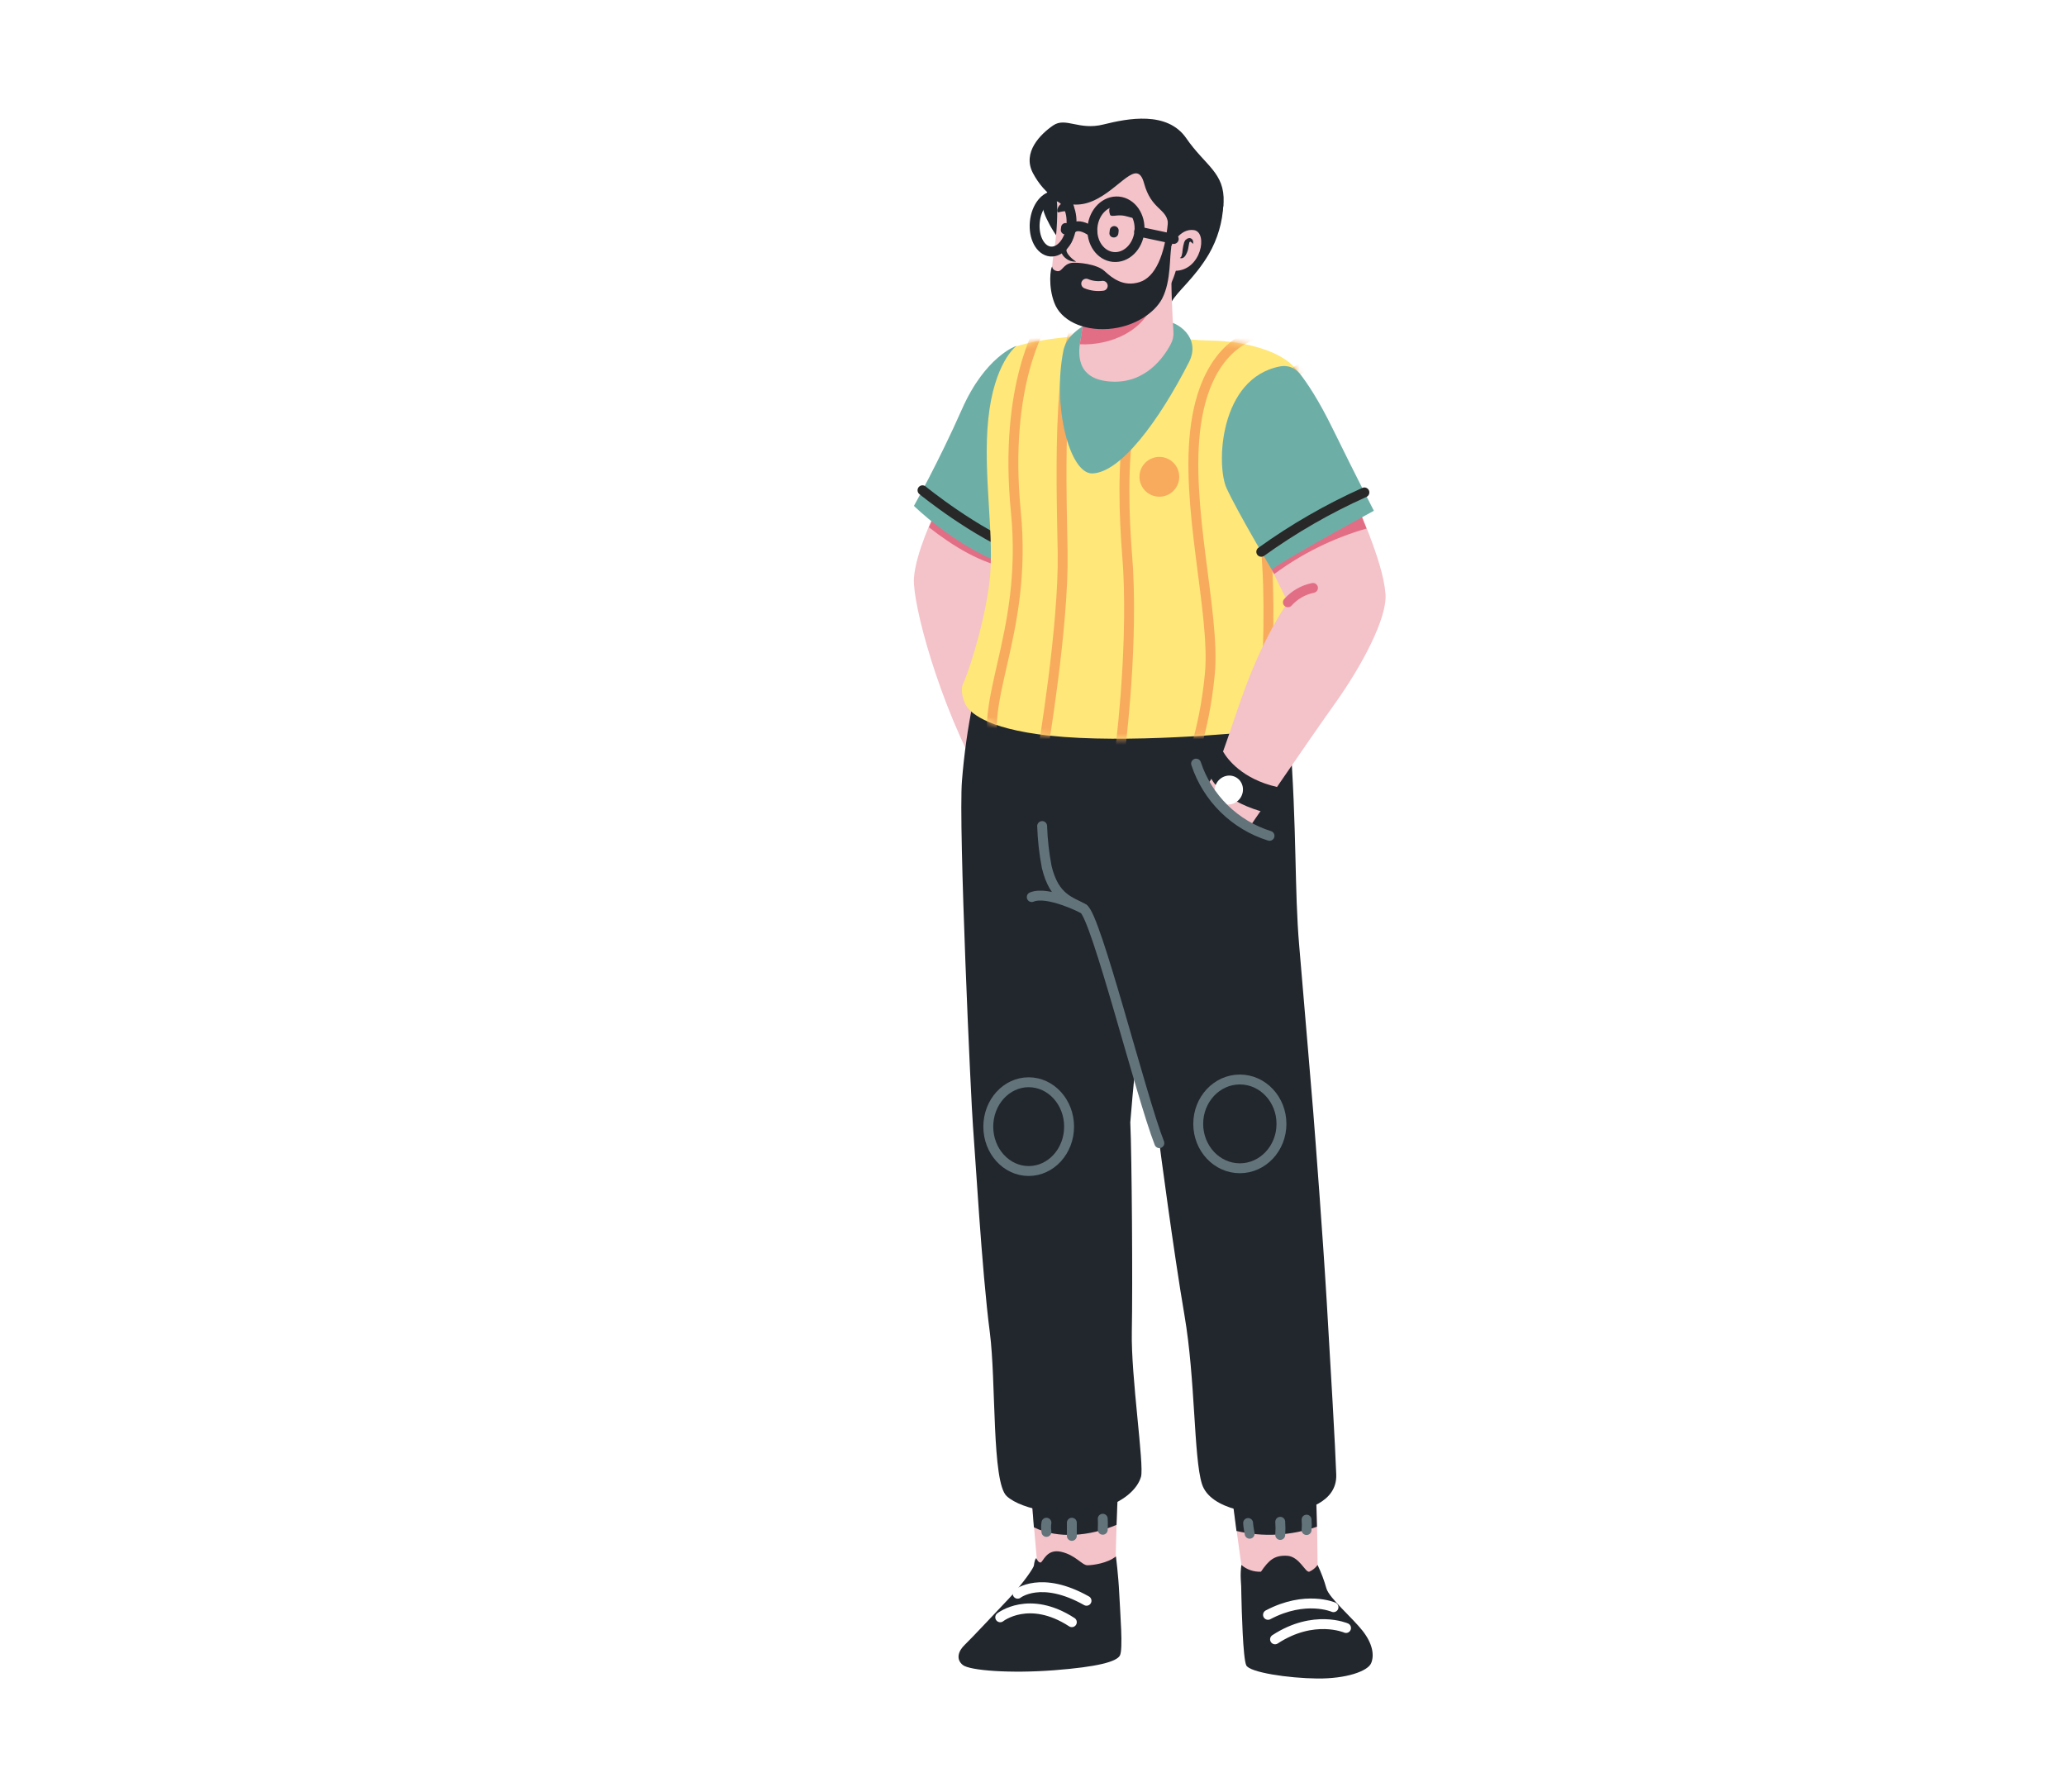 <svg width="376" height="326" viewBox="0 0 376 326" fill="none" xmlns="http://www.w3.org/2000/svg">
<g filter="url(#filter0_d_862_5152)">
<path d="M170.061 87.497C170.061 87.497 166.608 94.682 166.329 99.249C166.051 103.816 170.896 122.14 178.805 136.119C178.805 136.119 186.268 133.668 186.268 131.385C186.268 129.101 181.868 102.089 182.147 101.31C182.425 100.53 185.488 94.793 185.488 92.343C185.488 89.892 171.23 84.824 170.061 87.497Z" fill="#F4C2C9"/>
<path d="M185.488 92.343C185.488 89.892 171.286 84.824 170.116 87.497C170.116 87.497 169.671 88.5 169.058 89.948C173.569 93.457 178.415 96.464 183.929 97.467C184.708 95.684 185.488 93.568 185.488 92.343Z" fill="#E26E85"/>
<path d="M184.876 56.976C184.876 56.976 179.306 58.87 175.073 68.449C170.84 78.029 166.329 86.049 166.329 86.049C166.329 86.049 173.291 92.955 182.202 96.464C191.113 100.084 191.448 57.867 184.876 56.976Z" fill="#6DAFA7"/>
<path d="M167.889 83.209C167.889 83.209 177.413 91.006 186.268 94.403" stroke="#282828" stroke-width="1.8" stroke-linecap="round" stroke-linejoin="round"/>
<path d="M203.478 264.719C203.478 264.719 202.976 276.415 203.088 277.529C203.199 278.643 199.189 281.038 194.232 280.871C189.275 280.704 188.83 279.255 188.83 279.255C188.83 279.255 187.716 266.613 187.605 264.83C187.493 263.048 202.475 262.324 203.478 264.719Z" fill="#F4C2C9"/>
<path d="M203.199 271.458C203.311 268.116 203.478 264.719 203.478 264.719C202.475 262.324 187.493 263.048 187.605 264.83C187.66 265.666 187.939 268.785 188.162 271.904C192.561 274.076 198.354 273.519 203.199 271.458Z" fill="#22272E"/>
<path d="M203.088 277.195C203.088 277.195 203.533 280.481 203.701 284.045C203.868 287.61 204.425 294.126 203.812 295.24C203.199 296.354 199.802 297.301 191.837 297.913C183.873 298.526 176.521 297.969 175.24 296.967C173.959 295.964 174.349 294.46 175.574 293.291C176.8 292.121 181.645 286.941 183.65 284.825C186.268 282.04 188.162 279.2 188.162 278.866C188.329 277.529 188.607 277.529 188.607 277.529C188.607 277.529 188.941 278.364 189.387 278.309C189.832 278.253 190.445 275.747 193.118 276.359C195.792 276.972 196.906 278.81 197.908 278.81C198.911 278.81 201.64 278.42 203.088 277.195Z" fill="#22272E"/>
<path d="M224.364 267.058C224.364 267.058 225.867 279.088 226.146 279.812C226.424 280.537 229.209 282.542 233.553 282.319C237.897 282.096 239.568 280.815 239.735 280.537C239.902 280.258 239.624 266.501 239.513 265.61C239.401 264.719 225.366 264.942 224.364 267.058Z" fill="#F4C2C9"/>
<path d="M239.68 271.792C239.624 268.729 239.513 265.889 239.457 265.499C239.29 264.608 225.366 264.886 224.308 267.003C224.308 267.003 224.642 269.676 225.032 272.572C229.889 273.717 234.972 273.446 239.68 271.792Z" fill="#22272E"/>
<path d="M225.923 278.754C225.803 279.621 225.765 280.498 225.812 281.372C225.867 282.096 225.923 283.098 225.923 284.324C225.979 286.886 226.202 295.741 226.814 297.022C227.427 298.303 234.444 299.361 239.736 299.417C245.027 299.473 248.925 298.08 249.538 296.632C250.151 295.184 249.816 293.068 247.978 290.729C246.14 288.389 241.908 284.769 241.406 283.043C240.993 281.569 240.453 280.134 239.791 278.754C239.409 279.29 238.89 279.713 238.287 279.979C237.563 280.202 236.505 277.195 234.222 277.083C231.938 276.972 230.936 277.863 229.488 279.979C228.186 280.044 226.91 279.606 225.923 278.754Z" fill="#22272E"/>
<path d="M177.078 121.805C176.121 126.513 175.451 131.274 175.073 136.063C174.405 144.25 176.744 194.989 177.078 198.943C177.413 202.897 178.693 225.454 180.142 236.426C181.311 245.448 180.476 263.661 183.205 266.223C185.934 268.785 194.288 270.177 199.468 268.785C204.647 267.392 207.042 264.83 207.655 262.714C208.268 260.597 205.817 244.502 205.984 236.314C206.151 228.127 205.984 203.956 205.706 198.219C205.706 198.219 207.989 168.923 210.718 162.24C213.447 155.556 217.402 130.939 209.827 123.81C202.141 116.681 177.747 120.636 177.078 121.805Z" fill="#22272E"/>
<path d="M189.276 125.036C189.276 125.036 189.22 136.063 189.666 144.306C189.746 146.812 190.026 149.308 190.501 151.769C191.893 157.562 194.901 158.007 197.184 159.344C199.468 160.68 207.655 193.485 210.997 202.006C210.997 202.006 213.559 221.611 215.564 233.307C217.569 245.003 217.235 259.149 218.738 263.995C220.242 268.84 229.042 269.787 233.331 269.397C237.619 269.007 243.356 267.337 243.189 262.324C243.021 257.311 242.186 243.054 241.462 230.912C240.738 218.77 239.346 200.67 239.011 196.437C239.011 196.437 237.341 176.386 236.449 166.083C235.558 155.779 236.06 145.253 234.723 127.486C233.275 109.664 189.22 115.122 189.276 125.036Z" fill="#22272E"/>
<path d="M189.665 144.306C189.746 146.812 190.025 149.308 190.501 151.769C191.893 157.562 194.901 158.007 197.184 159.344C199.468 160.681 207.655 193.485 210.997 202.006" stroke="#63737A" stroke-width="1.8" stroke-linecap="round" stroke-linejoin="round"/>
<path d="M197.184 159.344C197.184 159.344 190.668 156.002 187.772 157.227" stroke="#63737A" stroke-width="1.8" stroke-linecap="round" stroke-linejoin="round"/>
<path d="M187.215 207.074C191.275 207.074 194.567 203.459 194.567 198.999C194.567 194.539 191.275 190.923 187.215 190.923C183.155 190.923 179.863 194.539 179.863 198.999C179.863 203.459 183.155 207.074 187.215 207.074Z" stroke="#63737A" stroke-width="1.8" stroke-linecap="round" stroke-linejoin="round"/>
<path d="M225.644 206.573C229.828 206.573 233.219 202.958 233.219 198.497C233.219 194.037 229.828 190.422 225.644 190.422C221.461 190.422 218.07 194.037 218.07 198.497C218.07 202.958 221.461 206.573 225.644 206.573Z" stroke="#63737A" stroke-width="1.8" stroke-linecap="round" stroke-linejoin="round"/>
<path d="M190.445 272.739C190.357 272.185 190.357 271.622 190.445 271.068" stroke="#63737A" stroke-width="1.8" stroke-linecap="round" stroke-linejoin="round"/>
<path d="M195.068 273.463V271.068" stroke="#63737A" stroke-width="1.8" stroke-linecap="round" stroke-linejoin="round"/>
<path d="M200.693 272.349C200.693 272.349 200.749 270.957 200.693 270.344" stroke="#63737A" stroke-width="1.8" stroke-linecap="round" stroke-linejoin="round"/>
<path d="M227.427 273.073C227.427 273.073 227.148 271.569 227.148 271.124" stroke="#63737A" stroke-width="1.8" stroke-linecap="round" stroke-linejoin="round"/>
<path d="M232.996 273.296C233.053 272.499 233.053 271.698 232.996 270.901" stroke="#63737A" stroke-width="1.8" stroke-linecap="round" stroke-linejoin="round"/>
<path d="M237.786 272.405C237.845 271.775 237.845 271.141 237.786 270.511" stroke="#63737A" stroke-width="1.8" stroke-linecap="round" stroke-linejoin="round"/>
<path d="M185.21 283.989C185.21 283.989 189.443 280.592 197.741 285.27" stroke="white" stroke-width="1.8" stroke-linecap="round" stroke-linejoin="round"/>
<path d="M182.035 288.278C182.035 288.278 187.271 284.101 195.068 289.169" stroke="white" stroke-width="1.8" stroke-linecap="round" stroke-linejoin="round"/>
<path d="M242.687 286.44C242.687 286.44 237.619 284.212 230.768 287.832" stroke="white" stroke-width="1.8" stroke-linecap="round" stroke-linejoin="round"/>
<path d="M244.971 290.227C244.971 290.227 239.123 287.665 232.049 292.288" stroke="white" stroke-width="1.8" stroke-linecap="round" stroke-linejoin="round"/>
<path d="M211.832 55.027C211.832 55.027 214.617 55.862 220.521 55.974C226.424 56.085 233.163 57.812 235.781 61.097C238.399 64.384 239.234 88.611 238.844 99.583C238.454 110.555 230.601 126.873 230.601 126.873C230.601 126.873 211.832 128.99 196.46 128.266C181.088 127.542 177.413 124.144 176.354 123.086C175.296 122.028 174.684 119.466 175.296 118.352C175.909 117.238 178.916 108.605 180.03 100.307C181.144 92.008 178.805 80.424 179.863 70.231C180.921 60.039 184.876 57.032 184.876 57.032C184.876 57.032 189.833 55.361 198.41 55.083C202.88 54.835 207.36 54.816 211.832 55.027Z" fill="#FFE779"/>
<mask id="mask0_862_5152" style="mask-type:luminance" maskUnits="userSpaceOnUse" x="175" y="54" width="64" height="75">
<path d="M211.832 55.027C211.832 55.027 214.617 55.862 220.521 55.974C226.424 56.085 233.163 57.812 235.781 61.097C238.399 64.384 239.234 88.611 238.844 99.583C238.454 110.555 230.601 126.873 230.601 126.873C230.601 126.873 211.832 128.99 196.46 128.266C181.088 127.542 177.413 124.144 176.354 123.086C175.296 122.028 174.684 119.466 175.296 118.352C175.909 117.238 178.916 108.605 180.03 100.307C181.144 92.008 178.805 80.424 179.863 70.231C180.921 60.039 184.876 57.032 184.876 57.032C184.876 57.032 189.833 55.361 198.41 55.083C202.88 54.835 207.36 54.816 211.832 55.027Z" fill="white"/>
</mask>
<g mask="url(#mask0_862_5152)">
<path d="M189.777 52.799C189.777 52.799 182.592 63.827 184.876 87.051C187.159 110.276 177.134 122.251 181.701 132.944" stroke="#F8AB5D" stroke-width="1.8" stroke-linecap="round" stroke-linejoin="round"/>
<path d="M228.596 54.86C228.596 54.86 219.852 56.308 217.68 71.067C215.508 85.826 221.245 105.542 220.186 116.626C219.128 127.709 216.176 134.225 216.176 134.225" stroke="#F8AB5D" stroke-width="1.8" stroke-linecap="round" stroke-linejoin="round"/>
<path d="M229.543 130.661C229.543 130.661 232.495 102.869 229.543 87.497C226.591 72.125 233.275 58.758 240.794 60.596" stroke="#F8AB5D" stroke-width="1.8" stroke-linecap="round" stroke-linejoin="round"/>
<path d="M203.701 131.83C203.701 131.83 206.151 113.785 205.316 97.633C204.982 91.563 201.473 61.766 214.45 52.353" stroke="#F8AB5D" stroke-width="1.8" stroke-linecap="round" stroke-linejoin="round"/>
<path d="M189.777 130.661C189.777 130.661 193.62 107.937 193.397 94.57C193.174 81.203 192.06 52.91 198.799 48.343" stroke="#F8AB5D" stroke-width="1.8" stroke-linecap="round" stroke-linejoin="round"/>
</g>
<path d="M210.997 84.378C212.996 84.378 214.617 82.757 214.617 80.758C214.617 78.758 212.996 77.138 210.997 77.138C208.997 77.138 207.376 78.758 207.376 80.758C207.376 82.757 208.997 84.378 210.997 84.378Z" fill="#F8AB5D"/>
<path d="M198.855 52.91C197.352 52.966 196.182 53.857 195.124 54.915C194.359 55.661 193.818 56.606 193.564 57.644C191.448 67.892 194.678 80.257 198.8 80.145C203.979 79.978 210.941 70.566 216.399 59.872C218.627 55.472 214.339 52.409 211.832 52.409C209.883 52.353 201.974 52.743 198.855 52.91Z" fill="#6DAFA7"/>
<path d="M222.637 31.245C222.499 34.401 221.601 37.477 220.019 40.212C217.402 44.667 214.227 47.007 213.169 49.012C212.111 51.017 212.389 45.781 213.169 43.275C213.948 40.769 218.571 27.402 222.637 31.245Z" fill="#22272E"/>
<path d="M197.685 48.176C197.685 48.176 197.073 53.579 196.683 55.639C196.293 57.7 195.402 63.103 202.308 63.437C208.49 63.771 211.832 58.981 213.057 56.642C213.439 55.944 213.613 55.152 213.558 54.358C213.391 51.908 213.057 45.893 213.224 40.992C213.447 34.754 197.685 43.776 197.685 48.176Z" fill="#F4C2C9"/>
<path d="M209.938 48.566C206.652 51.184 201.807 52.409 197.24 51.741C197.073 53.189 196.85 54.748 196.683 55.639C196.627 55.918 196.572 56.252 196.516 56.642C202.141 56.92 208.546 54.136 209.938 48.566Z" fill="#E26E85"/>
<path d="M191.113 28.126C191.113 28.126 189.61 30.298 189.832 31.969C190.055 33.64 193.23 39.265 194.845 39.098C196.46 38.931 198.131 32.025 196.237 29.741C194.344 27.458 191.726 27.068 191.113 28.126Z" fill="#22272E"/>
<path d="M192.394 31.301C192.463 34.097 192.276 36.893 191.837 39.655C191.113 44.111 190.612 50.794 197.24 52.632C203.868 54.47 211.665 51.964 214.116 42.83C216.566 33.696 218.348 24.45 209.883 21.777C201.417 19.104 191.392 22.557 192.394 31.301Z" fill="#F4C2C9"/>
<path d="M195.235 35.756C195.392 36.422 195.353 37.118 195.124 37.761C195.012 38.086 194.842 38.388 194.622 38.653C194.525 38.794 194.413 38.925 194.288 39.042C194.232 39.098 194.177 39.209 194.121 39.265C194.065 39.428 194.065 39.604 194.121 39.766C194.208 40.011 194.341 40.238 194.511 40.435C194.89 40.895 195.341 41.29 195.848 41.604C195.161 41.651 194.483 41.431 193.954 40.992C193.642 40.76 193.393 40.453 193.23 40.101C193.134 39.901 193.084 39.682 193.084 39.46C193.084 39.238 193.134 39.019 193.23 38.82C193.313 38.621 193.448 38.448 193.62 38.318C193.731 38.207 193.843 38.151 193.898 38.04C194.083 37.831 194.251 37.607 194.4 37.371C194.744 36.87 195.024 36.327 195.235 35.756Z" fill="#22272E"/>
<path d="M213.781 38.318C213.127 37.129 212.71 35.824 212.556 34.475C212.222 31.913 209.493 32.08 208.212 27.346C206.931 22.612 203.812 28.46 198.855 30.577C193.898 32.693 189.999 29.296 187.994 25.508C185.989 21.721 189.387 18.379 191.67 16.82C193.954 15.26 196.349 17.767 200.804 16.653C205.26 15.539 212.445 14.146 215.898 19.159C219.351 24.172 222.915 25.397 222.692 30.855C222.47 36.313 216.065 42.384 215.675 42.44C215.285 42.495 213.781 38.318 213.781 38.318Z" fill="#22272E"/>
<path d="M202.03 33.083C201.863 32.637 201.696 31.802 202.308 31.356C202.921 30.911 204.313 31.078 205.65 31.913C206.819 32.637 207.154 33.807 206.374 33.696C205.594 33.584 204.982 33.25 204.035 33.194C203.088 33.139 202.197 33.473 202.03 33.083Z" fill="#22272E"/>
<path d="M195.346 32.47C195.44 32.206 195.474 31.923 195.445 31.644C195.416 31.364 195.325 31.095 195.179 30.855C194.845 30.41 193.954 30.465 193.118 31.078C192.394 31.635 192.172 32.693 192.673 32.637C193.144 32.5 193.631 32.425 194.121 32.414C194.734 32.47 195.235 32.804 195.346 32.47Z" fill="#22272E"/>
<path d="M191.503 42.495C191.503 42.495 191.448 43.164 192.394 43.331C193.341 43.498 193.453 42.05 195.068 41.827C196.07 41.716 199.579 41.994 201.027 43.331C202.475 44.668 204.48 46.227 207.376 45.336C210.272 44.445 211.999 40.379 212.556 34.475C213.057 29.073 215.062 34.308 215.062 35.589C215.062 36.48 214.227 35.2 213.224 38.82C212.779 40.435 213.224 45.002 211.498 48.343C210.161 50.906 206.429 53.523 201.695 53.857C196.961 54.191 193.063 52.242 191.893 49.123C190.723 46.116 191.169 42.718 191.503 42.495Z" fill="#22272E"/>
<path d="M193.787 36.647C194.001 36.669 194.215 36.605 194.382 36.47C194.549 36.334 194.655 36.137 194.678 35.923L194.734 35.478C194.755 35.264 194.692 35.05 194.556 34.883C194.42 34.716 194.224 34.609 194.01 34.587C193.795 34.565 193.581 34.629 193.414 34.765C193.247 34.9 193.141 35.097 193.118 35.311L193.063 35.756C193.041 35.97 193.105 36.184 193.241 36.352C193.376 36.519 193.573 36.625 193.787 36.647Z" fill="#22272E"/>
<path d="M202.642 37.204C202.856 37.226 203.07 37.162 203.238 37.026C203.405 36.891 203.511 36.694 203.533 36.48L203.589 36.035C203.611 35.821 203.547 35.607 203.411 35.44C203.276 35.273 203.079 35.166 202.865 35.144C202.651 35.122 202.437 35.186 202.27 35.322C202.103 35.457 201.996 35.654 201.974 35.868L201.918 36.313C201.898 36.421 201.901 36.531 201.928 36.637C201.955 36.743 202.005 36.842 202.074 36.927C202.143 37.011 202.229 37.08 202.327 37.128C202.426 37.176 202.533 37.202 202.642 37.204Z" fill="#22272E"/>
<path d="M213.169 38.819C213.169 38.819 214.672 35.478 217.29 35.868C219.908 36.257 218.627 43.331 213.781 43.275" fill="#F4C2C9"/>
<path d="M217.123 38.374C216.991 38.226 216.841 38.096 216.678 37.984C216.511 37.928 216.566 38.04 216.455 38.096C216.455 38.151 216.343 38.597 216.288 38.987C216.235 39.416 216.103 39.831 215.898 40.212C215.801 40.449 215.648 40.66 215.452 40.825C215.354 40.908 215.234 40.963 215.106 40.982C214.978 41.002 214.848 40.986 214.728 40.936C214.814 40.891 214.888 40.828 214.946 40.751C215.004 40.674 215.043 40.585 215.062 40.49C215.118 40.323 215.118 40.156 215.174 39.989C215.206 39.578 215.262 39.169 215.341 38.764L215.508 38.096L215.675 37.761C215.731 37.706 215.731 37.65 215.842 37.594C215.954 37.539 216.009 37.483 216.065 37.427C216.221 37.352 216.393 37.313 216.566 37.316C216.74 37.361 216.895 37.458 217.012 37.594C217.082 37.71 217.128 37.839 217.147 37.973C217.166 38.107 217.158 38.243 217.123 38.374Z" fill="#22272E"/>
<path d="M197.686 45.614C198.636 46.009 199.674 46.143 200.693 46.004" stroke="#F4C2C9" stroke-width="1.8" stroke-linecap="round" stroke-linejoin="round"/>
<path d="M194.982 35.037C195.248 32.25 193.974 29.849 192.137 29.674C190.3 29.499 188.595 31.616 188.329 34.402C188.063 37.188 189.337 39.589 191.174 39.765C193.011 39.94 194.716 37.823 194.982 35.037Z" stroke="#22272E" stroke-width="1.8" stroke-linecap="round" stroke-linejoin="round"/>
<path d="M207.366 36.12C207.632 33.333 205.936 30.892 203.579 30.667C201.221 30.442 199.094 32.519 198.828 35.305C198.562 38.091 200.258 40.533 202.616 40.758C204.974 40.983 207.1 38.906 207.366 36.12Z" stroke="#22272E" stroke-width="1.8" stroke-linecap="round" stroke-linejoin="round"/>
<path d="M194.845 35.868C194.845 35.868 195.792 34.085 198.799 36.202" stroke="#22272E" stroke-width="1.8" stroke-linecap="round" stroke-linejoin="round"/>
<path d="M207.321 36.146L213.614 37.483" stroke="#22272E" stroke-width="1.8" stroke-linecap="round" stroke-linejoin="round"/>
<path d="M231.437 97.633L234.388 103.593C234.388 103.593 231.27 107.826 227.928 115.846C224.586 123.866 222.136 133.78 219.852 136.62C219.852 136.62 222.08 141.967 227.538 144.306C227.538 144.306 238.176 128.711 243.021 121.917C247.867 115.122 252.489 106.433 252.155 102.089C251.654 95.684 246.808 86.216 246.363 83.654C245.917 81.092 231.548 90.226 231.437 97.633Z" fill="#F4C2C9"/>
<path d="M246.307 83.654C245.918 81.148 231.548 90.226 231.437 97.633L231.882 98.469C236.948 94.72 242.645 91.909 248.702 90.17C247.533 87.274 246.474 84.768 246.307 83.654Z" fill="#E26E85"/>
<path d="M222.637 130.828C223.417 132.165 226.09 135.729 232.328 137.177C232.375 137.186 232.419 137.207 232.455 137.238C232.492 137.269 232.52 137.308 232.537 137.353C232.553 137.398 232.558 137.446 232.551 137.493C232.544 137.541 232.524 137.585 232.495 137.623L229.654 141.466C229.599 141.577 229.432 141.577 229.32 141.577C222.358 139.461 220.52 135.952 220.242 135.284C220.215 135.253 220.199 135.213 220.199 135.172C220.199 135.131 220.215 135.091 220.242 135.061L222.136 130.884C222.247 130.605 222.526 130.605 222.637 130.828Z" fill="#22272E"/>
<path d="M225.808 139.089C226.576 137.834 226.223 136.22 225.021 135.485C223.818 134.749 222.221 135.17 221.453 136.425C220.685 137.68 221.038 139.293 222.24 140.029C223.443 140.765 225.041 140.344 225.808 139.089Z" fill="white"/>
<path d="M233.052 60.652C233.703 60.539 234.373 60.603 234.99 60.839C235.607 61.074 236.15 61.471 236.561 61.989C237.842 63.604 239.958 66.723 242.576 72.069C246.976 81.036 250.039 86.94 250.039 86.94C250.039 86.94 234.779 95.183 231.437 97.633C231.437 97.633 225.255 87.219 223.25 82.874C221.3 78.753 221.857 62.713 233.052 60.652Z" fill="#6DAFA7"/>
<path d="M229.543 94.403C235.419 90.177 241.707 86.557 248.312 83.598" stroke="#282828" stroke-width="1.8" stroke-linecap="round" stroke-linejoin="round"/>
<path d="M217.68 132.944C218.703 136.04 220.449 138.847 222.774 141.133C225.099 143.419 227.935 145.117 231.047 146.088" stroke="#63737A" stroke-width="1.8" stroke-linecap="round" stroke-linejoin="round"/>
<path d="M234.389 103.593C235.589 102.251 237.191 101.333 238.956 100.975" stroke="#E26E85" stroke-width="1.8" stroke-linecap="round" stroke-linejoin="round"/>
</g>
<defs>
<filter id="filter0_d_862_5152" x="-20" y="-14" width="416" height="339.419" filterUnits="userSpaceOnUse" color-interpolation-filters="sRGB">
<feFlood flood-opacity="0" result="BackgroundImageFix"/>
<feColorMatrix in="SourceAlpha" type="matrix" values="0 0 0 0 0 0 0 0 0 0 0 0 0 0 0 0 0 0 127 0" result="hardAlpha"/>
<feOffset dy="6"/>
<feGaussianBlur stdDeviation="10"/>
<feComposite in2="hardAlpha" operator="out"/>
<feColorMatrix type="matrix" values="0 0 0 0 1 0 0 0 0 1 0 0 0 0 1 0 0 0 0.75 0"/>
<feBlend mode="normal" in2="BackgroundImageFix" result="effect1_dropShadow_862_5152"/>
<feBlend mode="normal" in="SourceGraphic" in2="effect1_dropShadow_862_5152" result="shape"/>
</filter>
</defs>
</svg>
